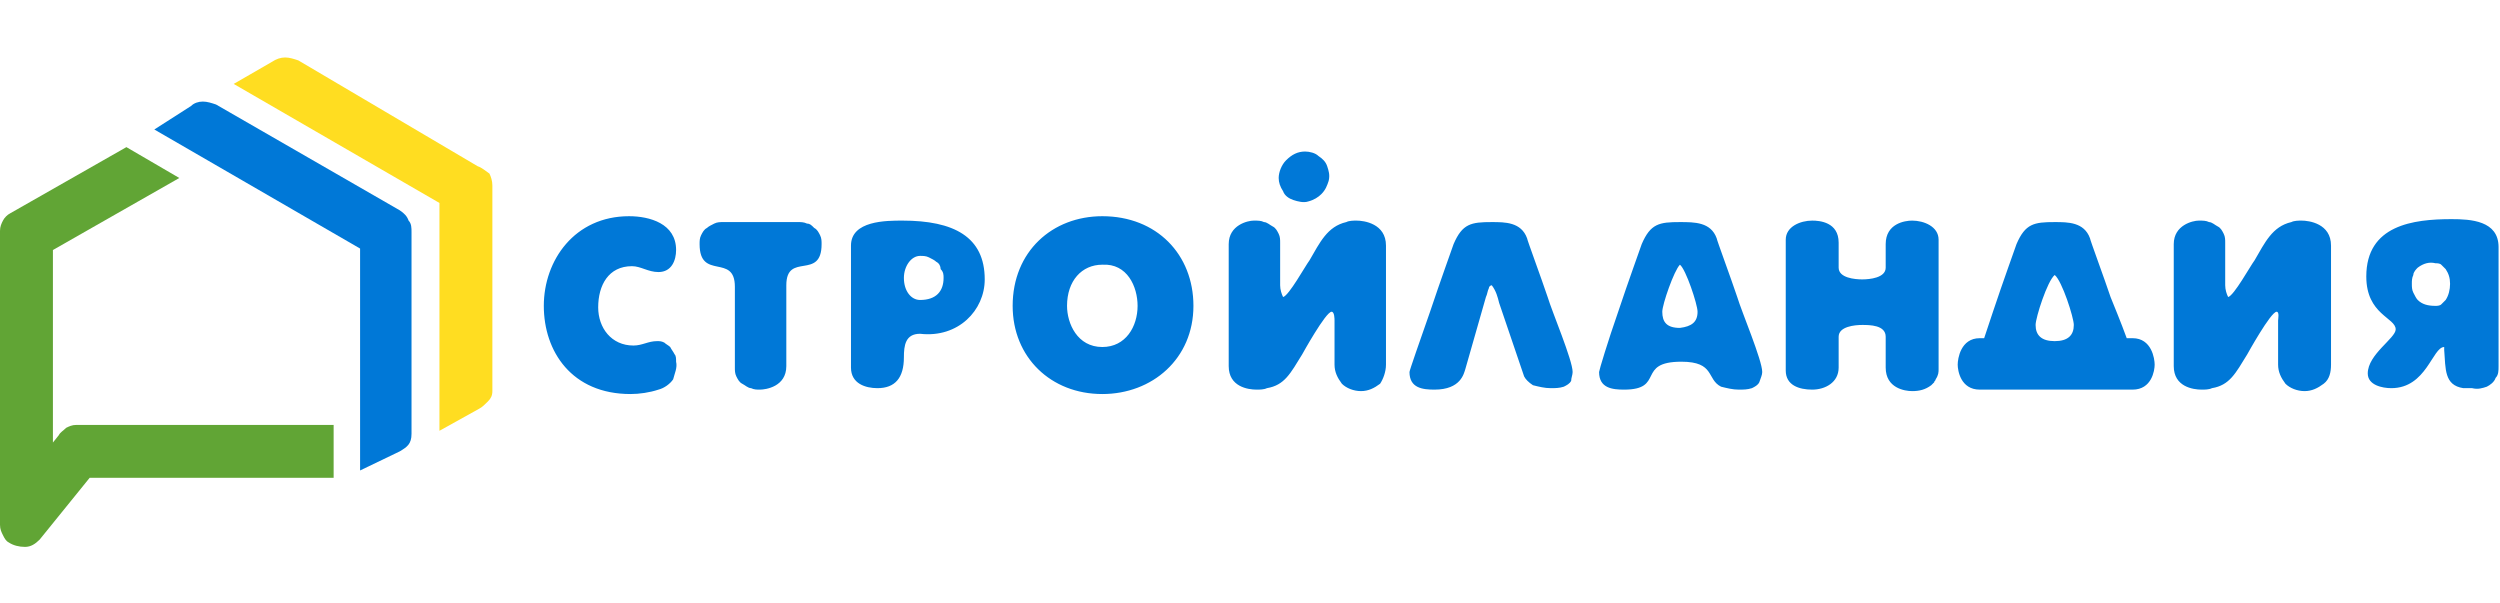 <?xml version="1.0" encoding="UTF-8"?> <svg xmlns="http://www.w3.org/2000/svg" width="174" height="42" viewBox="0 0 174 42" fill="none"><rect width="174" height="42" fill="white"></rect><path fill-rule="evenodd" clip-rule="evenodd" d="M90.838 10.546C91.144 10.546 91.553 10.649 91.758 10.853C92.065 11.058 92.27 11.262 92.372 11.569C92.474 11.876 92.576 12.183 92.474 12.592C92.372 12.899 92.27 13.206 91.963 13.513C91.758 13.717 91.451 13.922 91.042 14.024C90.735 14.127 90.326 14.024 90.019 13.922C89.712 13.82 89.405 13.615 89.303 13.308C89.099 13.002 88.996 12.695 88.996 12.388C88.996 11.979 89.201 11.467 89.508 11.16C89.917 10.751 90.326 10.546 90.838 10.546Z" fill="#0078D7"></path><path d="M168.274 18.628C168.172 18.73 167.967 18.935 167.967 19.139C167.865 19.344 167.865 19.549 167.865 19.753C167.865 19.958 167.865 20.162 167.967 20.367C168.07 20.572 168.172 20.776 168.274 20.878C168.581 21.185 168.99 21.288 169.502 21.288C169.604 21.288 169.809 21.288 169.911 21.185C170.013 21.083 170.115 20.981 170.218 20.878C170.422 20.572 170.525 20.162 170.525 19.753C170.525 19.344 170.422 19.037 170.218 18.73C170.115 18.628 170.013 18.526 169.911 18.423C169.809 18.321 169.604 18.321 169.502 18.321C169.093 18.219 168.683 18.321 168.274 18.628ZM143.008 23.743C142.087 23.743 141.678 23.333 141.678 22.617C141.678 22.106 142.496 19.549 143.008 19.139C143.519 19.549 144.337 22.106 144.337 22.617C144.337 23.333 143.928 23.743 143.008 23.743ZM148.02 23.538C147.611 22.413 147.099 21.185 146.895 20.674C146.486 19.446 145.463 16.684 145.463 16.582C145.053 15.457 143.928 15.457 143.008 15.457C141.575 15.457 140.962 15.559 140.348 16.991C140.246 17.298 139.427 19.549 138.711 21.697C138.507 22.311 138.302 22.924 138.097 23.538H137.791C136.461 23.538 136.256 24.97 136.256 25.379C136.256 25.788 136.461 27.118 137.791 27.118H140.45C140.552 27.118 140.655 27.118 140.859 27.118H145.463C145.565 27.118 145.769 27.118 145.872 27.118H148.429C149.759 27.118 149.964 25.788 149.964 25.379C149.964 24.97 149.759 23.538 148.429 23.538H148.02ZM162.239 25.379V17.093C162.239 15.559 160.704 15.354 160.193 15.354C159.988 15.354 159.681 15.354 159.477 15.457C158.147 15.764 157.636 16.889 156.92 18.116C156.613 18.526 155.487 20.572 155.078 20.674C154.976 20.469 154.874 20.162 154.874 19.855V16.889C154.874 16.684 154.874 16.48 154.771 16.275C154.669 16.071 154.567 15.866 154.362 15.764C154.158 15.661 153.953 15.457 153.748 15.457C153.544 15.354 153.339 15.354 153.032 15.354C152.623 15.354 151.293 15.661 151.293 16.991V25.482C151.293 26.914 152.623 27.118 153.237 27.118C153.442 27.118 153.748 27.118 153.953 27.016C155.181 26.811 155.59 25.993 156.408 24.663C156.408 24.663 158.045 21.697 158.454 21.697C158.659 21.697 158.556 22.208 158.556 22.311V25.379C158.556 25.891 158.761 26.3 159.068 26.709C159.375 27.016 159.886 27.221 160.398 27.221C160.909 27.221 161.318 27.016 161.727 26.709C162.137 26.402 162.239 25.891 162.239 25.379ZM134.926 25.686V16.684C134.926 15.764 133.903 15.354 133.085 15.354C132.574 15.354 131.244 15.559 131.244 16.991V18.628C131.244 19.344 130.118 19.446 129.607 19.446C129.095 19.446 127.97 19.344 127.97 18.628V16.889C127.97 15.457 126.64 15.354 126.129 15.354C125.311 15.354 124.288 15.764 124.288 16.684V25.788C124.288 26.811 125.208 27.118 126.129 27.118C127.05 27.118 127.97 26.607 127.97 25.584V23.436C127.97 22.72 129.095 22.617 129.607 22.617C130.118 22.617 131.244 22.617 131.244 23.436V25.584C131.244 27.016 132.574 27.221 133.085 27.221C133.596 27.221 134.006 27.118 134.415 26.811L134.517 26.709L134.619 26.607C134.619 26.505 134.722 26.505 134.722 26.402C134.926 26.095 134.926 25.891 134.926 25.686ZM96.464 25.379V17.093C96.464 15.559 94.929 15.354 94.418 15.354C94.213 15.354 93.906 15.354 93.702 15.457C92.372 15.764 91.86 16.889 91.144 18.116C90.837 18.526 89.712 20.572 89.303 20.674C89.201 20.469 89.098 20.162 89.098 19.855V16.889C89.098 16.684 89.098 16.48 88.996 16.275C88.894 16.071 88.791 15.866 88.587 15.764C88.382 15.661 88.178 15.457 87.973 15.457C87.769 15.354 87.564 15.354 87.257 15.354C86.848 15.354 85.518 15.661 85.518 16.991V25.482C85.518 26.914 86.848 27.118 87.462 27.118C87.666 27.118 87.973 27.118 88.178 27.016C89.405 26.811 89.814 25.993 90.633 24.663C90.633 24.663 92.27 21.697 92.679 21.697C92.883 21.697 92.883 22.208 92.883 22.311V25.379C92.883 25.891 93.088 26.3 93.395 26.709C93.702 27.016 94.213 27.221 94.725 27.221C95.236 27.221 95.645 27.016 96.054 26.709C96.259 26.402 96.464 25.891 96.464 25.379ZM79.176 21.288C79.176 22.72 78.358 24.152 76.721 24.152C74.982 24.152 74.266 22.515 74.266 21.288C74.266 19.549 75.289 18.423 76.721 18.423C78.46 18.321 79.176 19.958 79.176 21.288ZM83.063 21.288C83.063 17.707 80.506 15.048 76.721 15.048C73.243 15.048 70.481 17.503 70.481 21.288C70.481 24.868 73.141 27.425 76.721 27.425C80.199 27.425 83.063 24.97 83.063 21.288ZM65.673 19.344C65.673 20.265 65.162 20.878 64.036 20.878C63.423 20.878 62.911 20.265 62.911 19.344C62.911 18.526 63.423 17.81 64.036 17.81C64.241 17.81 64.445 17.81 64.65 17.912C64.855 18.014 65.059 18.116 65.162 18.219C65.366 18.321 65.469 18.526 65.469 18.73C65.673 18.935 65.673 19.139 65.673 19.344ZM68.537 19.446C68.537 16.48 66.389 15.354 62.809 15.354C61.684 15.354 59.228 15.354 59.228 17.093V25.584C59.228 26.709 60.251 27.016 61.07 27.016C62.297 27.016 62.911 26.3 62.911 24.868C62.911 24.049 63.013 23.231 64.036 23.231C66.696 23.538 68.537 21.594 68.537 19.446ZM57.183 16.991C57.183 16.787 57.183 16.582 57.08 16.377C56.978 16.173 56.876 15.968 56.671 15.866C56.467 15.661 56.364 15.559 56.16 15.559C55.955 15.457 55.751 15.457 55.546 15.457H50.329C50.124 15.457 49.92 15.457 49.715 15.559C49.511 15.661 49.306 15.764 49.204 15.866C48.999 15.968 48.897 16.173 48.794 16.377C48.692 16.582 48.692 16.787 48.692 16.991C48.692 19.549 51.147 17.605 51.147 19.958V25.584C51.147 25.788 51.147 25.993 51.249 26.198C51.352 26.402 51.454 26.607 51.659 26.709C51.863 26.811 52.068 27.016 52.273 27.016C52.477 27.118 52.682 27.118 52.886 27.118C53.295 27.118 54.728 26.914 54.728 25.482V19.855C54.728 17.503 57.183 19.549 57.183 16.991ZM47.056 25.175C47.056 24.97 47.056 24.766 46.953 24.663C46.851 24.459 46.749 24.356 46.646 24.152C46.544 24.049 46.339 23.947 46.237 23.845C46.032 23.743 45.93 23.743 45.726 23.743C45.112 23.743 44.703 24.049 44.089 24.049C42.554 24.049 41.634 22.822 41.634 21.39C41.634 19.855 42.35 18.526 43.987 18.526C44.6 18.526 45.112 18.935 45.828 18.935C46.749 18.935 47.056 18.116 47.056 17.4C47.056 15.559 45.214 15.048 43.782 15.048C39.997 15.048 37.849 18.116 37.849 21.288C37.849 24.459 39.793 27.425 43.884 27.425C44.498 27.425 45.214 27.323 45.828 27.118C46.237 27.016 46.646 26.709 46.851 26.402C46.953 25.993 47.158 25.584 47.056 25.175ZM116.922 22.822C116.002 22.822 115.695 22.413 115.695 21.697C115.695 21.185 116.513 18.832 116.922 18.423C117.332 18.73 118.15 21.185 118.15 21.697C118.15 22.413 117.741 22.72 116.922 22.822ZM122.651 25.891C122.651 25.072 121.219 21.697 120.912 20.674C120.503 19.446 119.48 16.684 119.48 16.582C119.071 15.457 117.945 15.457 116.922 15.457C115.49 15.457 114.877 15.559 114.263 16.991C114.161 17.298 113.342 19.549 112.626 21.697C111.91 23.743 111.296 25.788 111.296 25.891C111.296 27.016 112.217 27.118 113.035 27.118C115.9 27.118 113.854 25.175 117.025 25.175C119.378 25.175 118.764 26.402 119.787 26.914C120.196 27.016 120.605 27.118 121.014 27.118C121.321 27.118 121.628 27.118 121.935 27.016C122.139 26.914 122.344 26.811 122.446 26.607C122.549 26.3 122.651 26.095 122.651 25.891ZM109.455 25.891C109.455 25.072 108.023 21.697 107.716 20.674C107.307 19.446 106.284 16.684 106.284 16.582C105.875 15.457 104.749 15.457 103.829 15.457C102.397 15.457 101.783 15.559 101.169 16.991C101.067 17.298 100.249 19.549 99.532 21.697C98.816 23.743 98.1 25.788 98.1 25.891C98.1 27.016 99.021 27.118 99.839 27.118C101.681 27.118 101.885 25.993 101.988 25.686L103.42 20.674C103.522 20.469 103.522 20.265 103.624 20.06C103.624 19.958 103.727 19.855 103.829 19.855C104.136 20.265 104.238 20.674 104.34 21.083L106.079 26.198C106.182 26.402 106.386 26.607 106.693 26.811C107.102 26.914 107.511 27.016 107.921 27.016C108.227 27.016 108.534 27.016 108.841 26.914C109.046 26.811 109.25 26.709 109.353 26.505C109.353 26.3 109.455 26.095 109.455 25.891ZM173.9 25.482C173.9 25.788 173.9 26.095 173.696 26.3C173.594 26.607 173.287 26.811 173.082 26.914C172.775 27.016 172.468 27.118 172.059 27.016C171.855 27.016 171.65 27.016 171.445 27.016C170.116 26.811 170.218 25.686 170.116 24.356C170.116 24.254 170.116 24.254 170.116 24.152C169.297 24.152 168.888 27.016 166.433 27.016C165.819 27.016 164.796 26.811 164.796 25.993C164.796 24.663 166.74 23.538 166.74 22.924C166.74 22.106 164.694 21.901 164.694 19.242C164.694 15.661 167.967 15.252 170.627 15.252C171.957 15.252 173.9 15.354 173.9 17.196V25.482Z" fill="#0078D7"></path><path d="M33.246 11.57L20.766 4.205C20.459 4.102 20.152 4 19.845 4C19.538 4 19.231 4.102 18.924 4.307L16.265 5.841L30.586 14.127V29.983L33.348 28.448C33.553 28.346 33.757 28.142 33.962 27.937C34.166 27.732 34.269 27.528 34.269 27.221V12.9C34.269 12.593 34.166 12.286 34.064 12.081C33.757 11.877 33.553 11.672 33.246 11.57Z" fill="#FFDD21"></path><path d="M23.221 33.256H6.24L2.762 37.553C2.455 37.859 2.148 38.064 1.739 38.064C1.33 38.064 0.921 37.962 0.614 37.757C0.409 37.655 0.307 37.45 0.205 37.246C0.102 37.041 0 36.837 0 36.53V16.071C0 15.764 0.102 15.559 0.205 15.355C0.307 15.15 0.511 14.945 0.716 14.843L8.797 10.24L12.48 12.388L3.683 17.401V30.801L4.092 30.29C4.194 30.085 4.399 29.983 4.603 29.778C4.808 29.676 5.012 29.574 5.319 29.574H23.221V33.256Z" fill="#61A535"></path><path d="M27.824 14.639L15.037 7.274C14.73 7.171 14.423 7.069 14.117 7.069C13.81 7.069 13.503 7.171 13.298 7.376L10.741 9.013L25.062 17.299V32.745L27.824 31.415C28.335 31.108 28.642 30.904 28.642 30.188V16.173C28.642 15.866 28.642 15.559 28.438 15.355C28.335 15.048 28.131 14.844 27.824 14.639Z" fill="#0078D7"></path></svg> 
